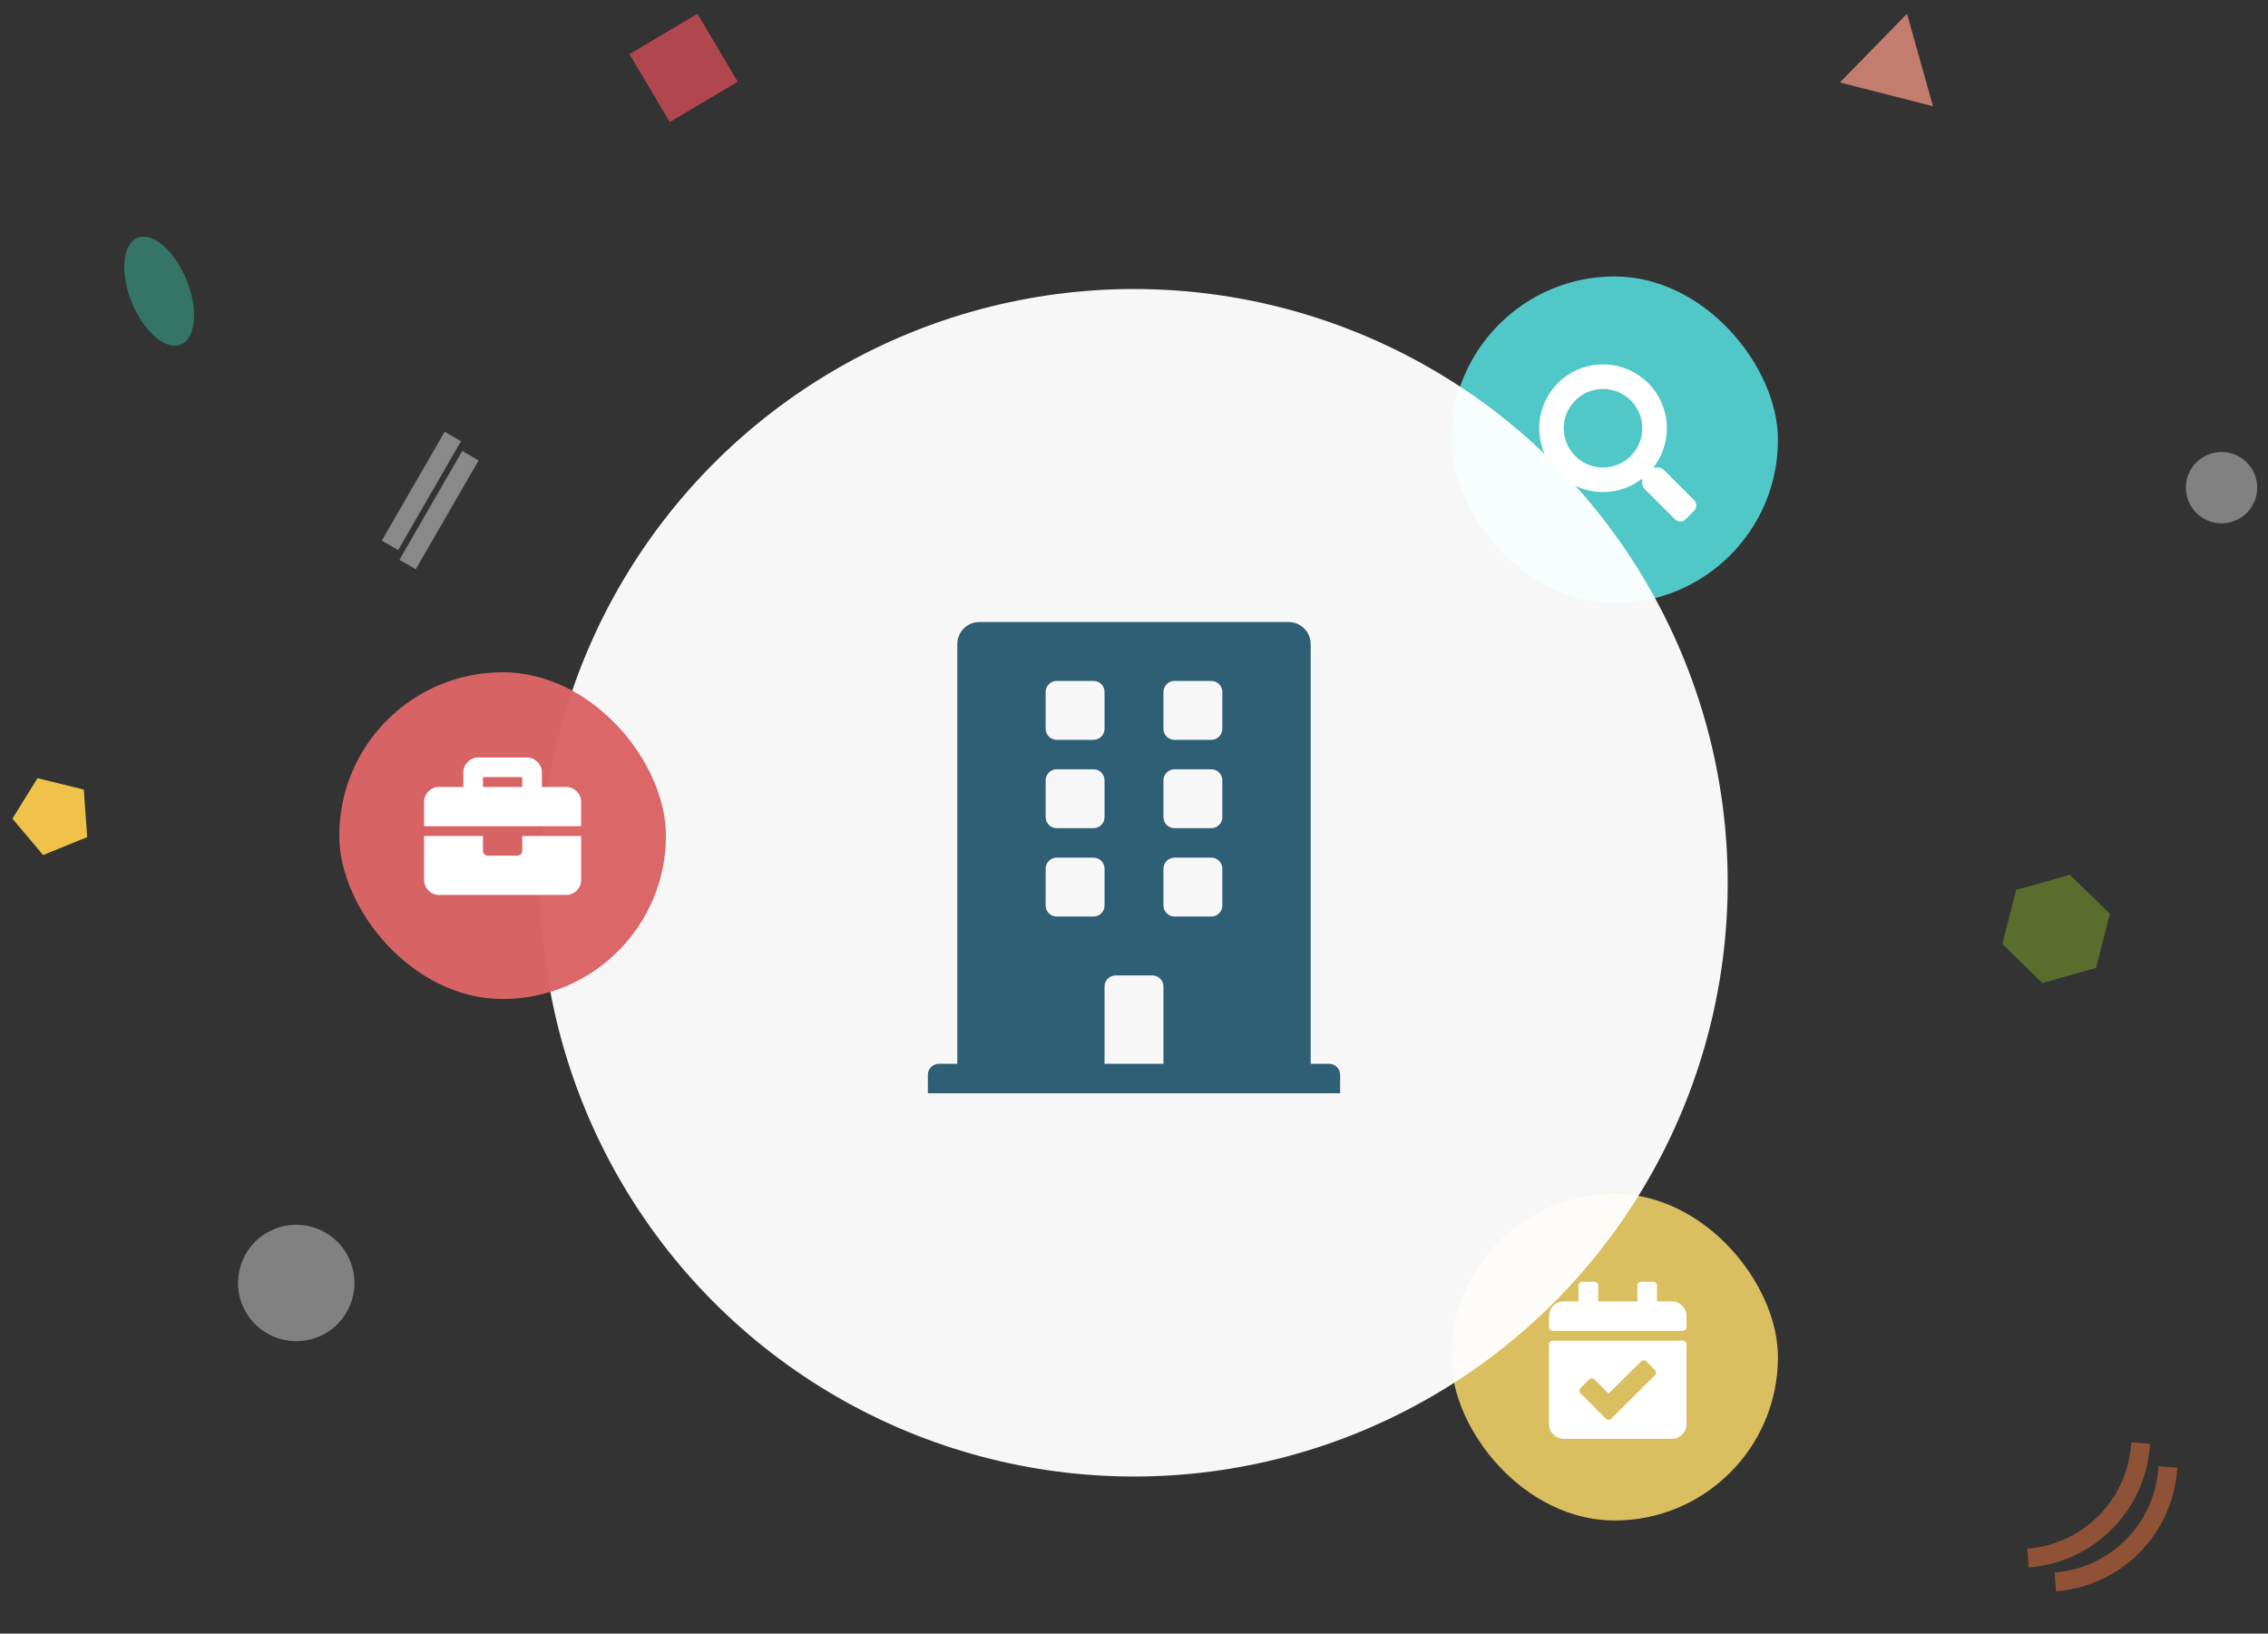 <svg width="361" height="260" viewBox="0 0 361 260" fill="none" xmlns="http://www.w3.org/2000/svg">
<rect x="0" y="0" width="361" height="260" fill="#333333" stroke="none"/>
<path d="M303.543 2.185L307.673 16.908L292.857 13.123L303.543 2.185Z" fill="#FB9A85" fill-opacity="0.72"/>
<path d="M5.974 123.854L13.335 125.671L13.882 133.233L6.859 136.09L1.972 130.294L5.974 123.854Z" fill="#F0C24A"/>
<path d="M111.011 2.2L117.422 13.012L106.61 19.424L100.198 8.612L111.011 2.2Z" fill="#FE555F" fill-opacity="0.62"/>
<path d="M329.476 139.229L335.835 145.44L333.634 154.052L325.076 156.453L318.718 150.241L320.918 141.629L329.476 139.229Z" fill="#C3FD1F" fill-opacity="0.28"/>
<ellipse cx="25.336" cy="46.346" rx="4.706" ry="9.164" transform="rotate(-22.022 25.336 46.346)" fill="#35E1B8" fill-opacity="0.38"/>
<circle cx="47.156" cy="204.196" r="9.265" transform="rotate(-22.022 47.156 204.196)" fill="white" fill-opacity="0.38"/>
<circle cx="353.605" cy="77.616" r="5.68" transform="rotate(-22.022 353.605 77.616)" fill="white" fill-opacity="0.38"/>
<path d="M322.803 247.974V247.974C332.332 247.254 339.92 239.704 340.687 230.178L340.727 229.681" stroke="#DF6D3C" stroke-opacity="0.54" stroke-width="3"/>
<path d="M327.144 251.769V251.769C336.673 251.049 344.261 243.499 345.027 233.973L345.067 233.476" stroke="#DF6D3C" stroke-opacity="0.54" stroke-width="3"/>
<rect x="231" y="44" width="52" height="52" rx="26" fill="#53D1D1" fill-opacity="0.94"/>
<rect x="231" y="190" width="52" height="52" rx="26" fill="#E4C864" fill-opacity="0.94"/>
<line x1="62.077" y1="86.791" x2="72.077" y2="69.471" stroke="white" stroke-opacity="0.39" stroke-width="3"/>
<line x1="62.077" y1="86.791" x2="72.077" y2="69.471" stroke="white" stroke-opacity="0.06" stroke-width="3"/>
<line x1="64.882" y1="89.843" x2="74.881" y2="72.523" stroke="white" stroke-opacity="0.39" stroke-width="3"/>
<line x1="64.882" y1="89.843" x2="74.881" y2="72.523" stroke="white" stroke-opacity="0.06" stroke-width="3"/>
<circle cx="180.5" cy="140.5" r="94.5" fill="white" fill-opacity="0.96"/>
<rect x="54" y="107" width="52" height="52" rx="26" fill="#DA6465" fill-opacity="0.98"/>
<g clip-path="url(#clip0_746_67)">
<path d="M83.125 135.406C83.125 135.838 82.775 136.188 82.344 136.188H77.656C77.225 136.188 76.875 135.838 76.875 135.406V133.062H67.5V140.094C67.5 141.344 68.594 142.438 69.844 142.438H90.156C91.406 142.438 92.5 141.344 92.5 140.094V133.062H83.125V135.406ZM90.156 125.25H86.25V122.906C86.25 121.656 85.156 120.562 83.906 120.562H76.094C74.844 120.562 73.75 121.656 73.75 122.906V125.25H69.844C68.594 125.25 67.5 126.344 67.5 127.594V131.5H92.5V127.594C92.5 126.344 91.406 125.25 90.156 125.25ZM83.125 125.25H76.875V123.688H83.125V125.25Z" fill="white"/>
</g>
<path d="M211.555 169.312H208.625V102.516C208.625 100.574 207.051 99 205.109 99H155.891C153.949 99 152.375 100.574 152.375 102.516V169.312H149.445C148.475 169.312 147.688 170.1 147.688 171.07V174H213.312V171.07C213.312 170.1 212.525 169.312 211.555 169.312ZM166.438 110.133C166.438 109.162 167.225 108.375 168.195 108.375H174.055C175.025 108.375 175.812 109.162 175.812 110.133V115.992C175.812 116.963 175.025 117.75 174.055 117.75H168.195C167.225 117.75 166.438 116.963 166.438 115.992V110.133ZM166.438 124.195C166.438 123.225 167.225 122.438 168.195 122.438H174.055C175.025 122.438 175.812 123.225 175.812 124.195V130.055C175.812 131.025 175.025 131.812 174.055 131.812H168.195C167.225 131.812 166.438 131.025 166.438 130.055V124.195ZM174.055 145.875H168.195C167.225 145.875 166.438 145.088 166.438 144.117V138.258C166.438 137.287 167.225 136.5 168.195 136.5H174.055C175.025 136.5 175.812 137.287 175.812 138.258V144.117C175.812 145.088 175.025 145.875 174.055 145.875ZM185.188 169.312H175.812V157.008C175.812 156.037 176.6 155.25 177.57 155.25H183.43C184.4 155.25 185.188 156.037 185.188 157.008V169.312ZM194.562 144.117C194.562 145.088 193.775 145.875 192.805 145.875H186.945C185.975 145.875 185.188 145.088 185.188 144.117V138.258C185.188 137.287 185.975 136.5 186.945 136.5H192.805C193.775 136.5 194.562 137.287 194.562 138.258V144.117ZM194.562 130.055C194.562 131.025 193.775 131.812 192.805 131.812H186.945C185.975 131.812 185.188 131.025 185.188 130.055V124.195C185.188 123.225 185.975 122.438 186.945 122.438H192.805C193.775 122.438 194.562 123.225 194.562 124.195V130.055ZM194.562 115.992C194.562 116.963 193.775 117.75 192.805 117.75H186.945C185.975 117.75 185.188 116.963 185.188 115.992V110.133C185.188 109.162 185.975 108.375 186.945 108.375H192.805C193.775 108.375 194.562 109.162 194.562 110.133V115.992Z" fill="#2F5F74"/>
<path d="M267.852 211.812H247.148C246.825 211.812 246.562 211.55 246.562 211.227V209.469C246.562 208.174 247.612 207.125 248.906 207.125H251.25V204.586C251.25 204.262 251.512 204 251.836 204H253.789C254.113 204 254.375 204.262 254.375 204.586V207.125H260.625V204.586C260.625 204.262 260.887 204 261.211 204H263.164C263.488 204 263.75 204.262 263.75 204.586V207.125H266.094C267.388 207.125 268.438 208.174 268.438 209.469V211.227C268.438 211.55 268.175 211.812 267.852 211.812ZM247.148 213.375H267.852C268.175 213.375 268.438 213.637 268.438 213.961V226.656C268.438 227.951 267.388 229 266.094 229H248.906C247.612 229 246.562 227.951 246.562 226.656V213.961C246.562 213.637 246.825 213.375 247.148 213.375ZM263.423 218.06L262.047 216.673C261.819 216.444 261.448 216.442 261.219 216.67L256.041 221.806L253.796 219.543C253.568 219.313 253.197 219.311 252.967 219.539L251.581 220.915C251.351 221.143 251.349 221.514 251.577 221.743L255.611 225.809C255.838 226.039 256.209 226.041 256.439 225.813L263.419 218.889C263.649 218.661 263.651 218.29 263.423 218.06Z" fill="white"/>
<g clip-path="url(#clip1_746_67)">
<path d="M269.658 79.616L264.79 74.748C264.57 74.528 264.272 74.406 263.96 74.406H263.164C264.512 72.683 265.312 70.515 265.312 68.156C265.312 62.546 260.767 58 255.156 58C249.546 58 245 62.546 245 68.156C245 73.767 249.546 78.312 255.156 78.312C257.515 78.312 259.683 77.512 261.406 76.164V76.96C261.406 77.272 261.528 77.57 261.748 77.79L266.616 82.658C267.075 83.117 267.817 83.117 268.271 82.658L269.653 81.276C270.112 80.817 270.112 80.075 269.658 79.616ZM255.156 74.406C251.704 74.406 248.906 71.613 248.906 68.156C248.906 64.704 251.699 61.906 255.156 61.906C258.608 61.906 261.406 64.699 261.406 68.156C261.406 71.608 258.613 74.406 255.156 74.406Z" fill="white"/>
</g>
<defs>
<clipPath id="clip0_746_67">
<rect width="25" height="25" fill="white" transform="translate(67.5 119)"/>
</clipPath>
<clipPath id="clip1_746_67">
<rect width="25" height="25" fill="white" transform="translate(245 58)"/>
</clipPath>
</defs>
</svg>
